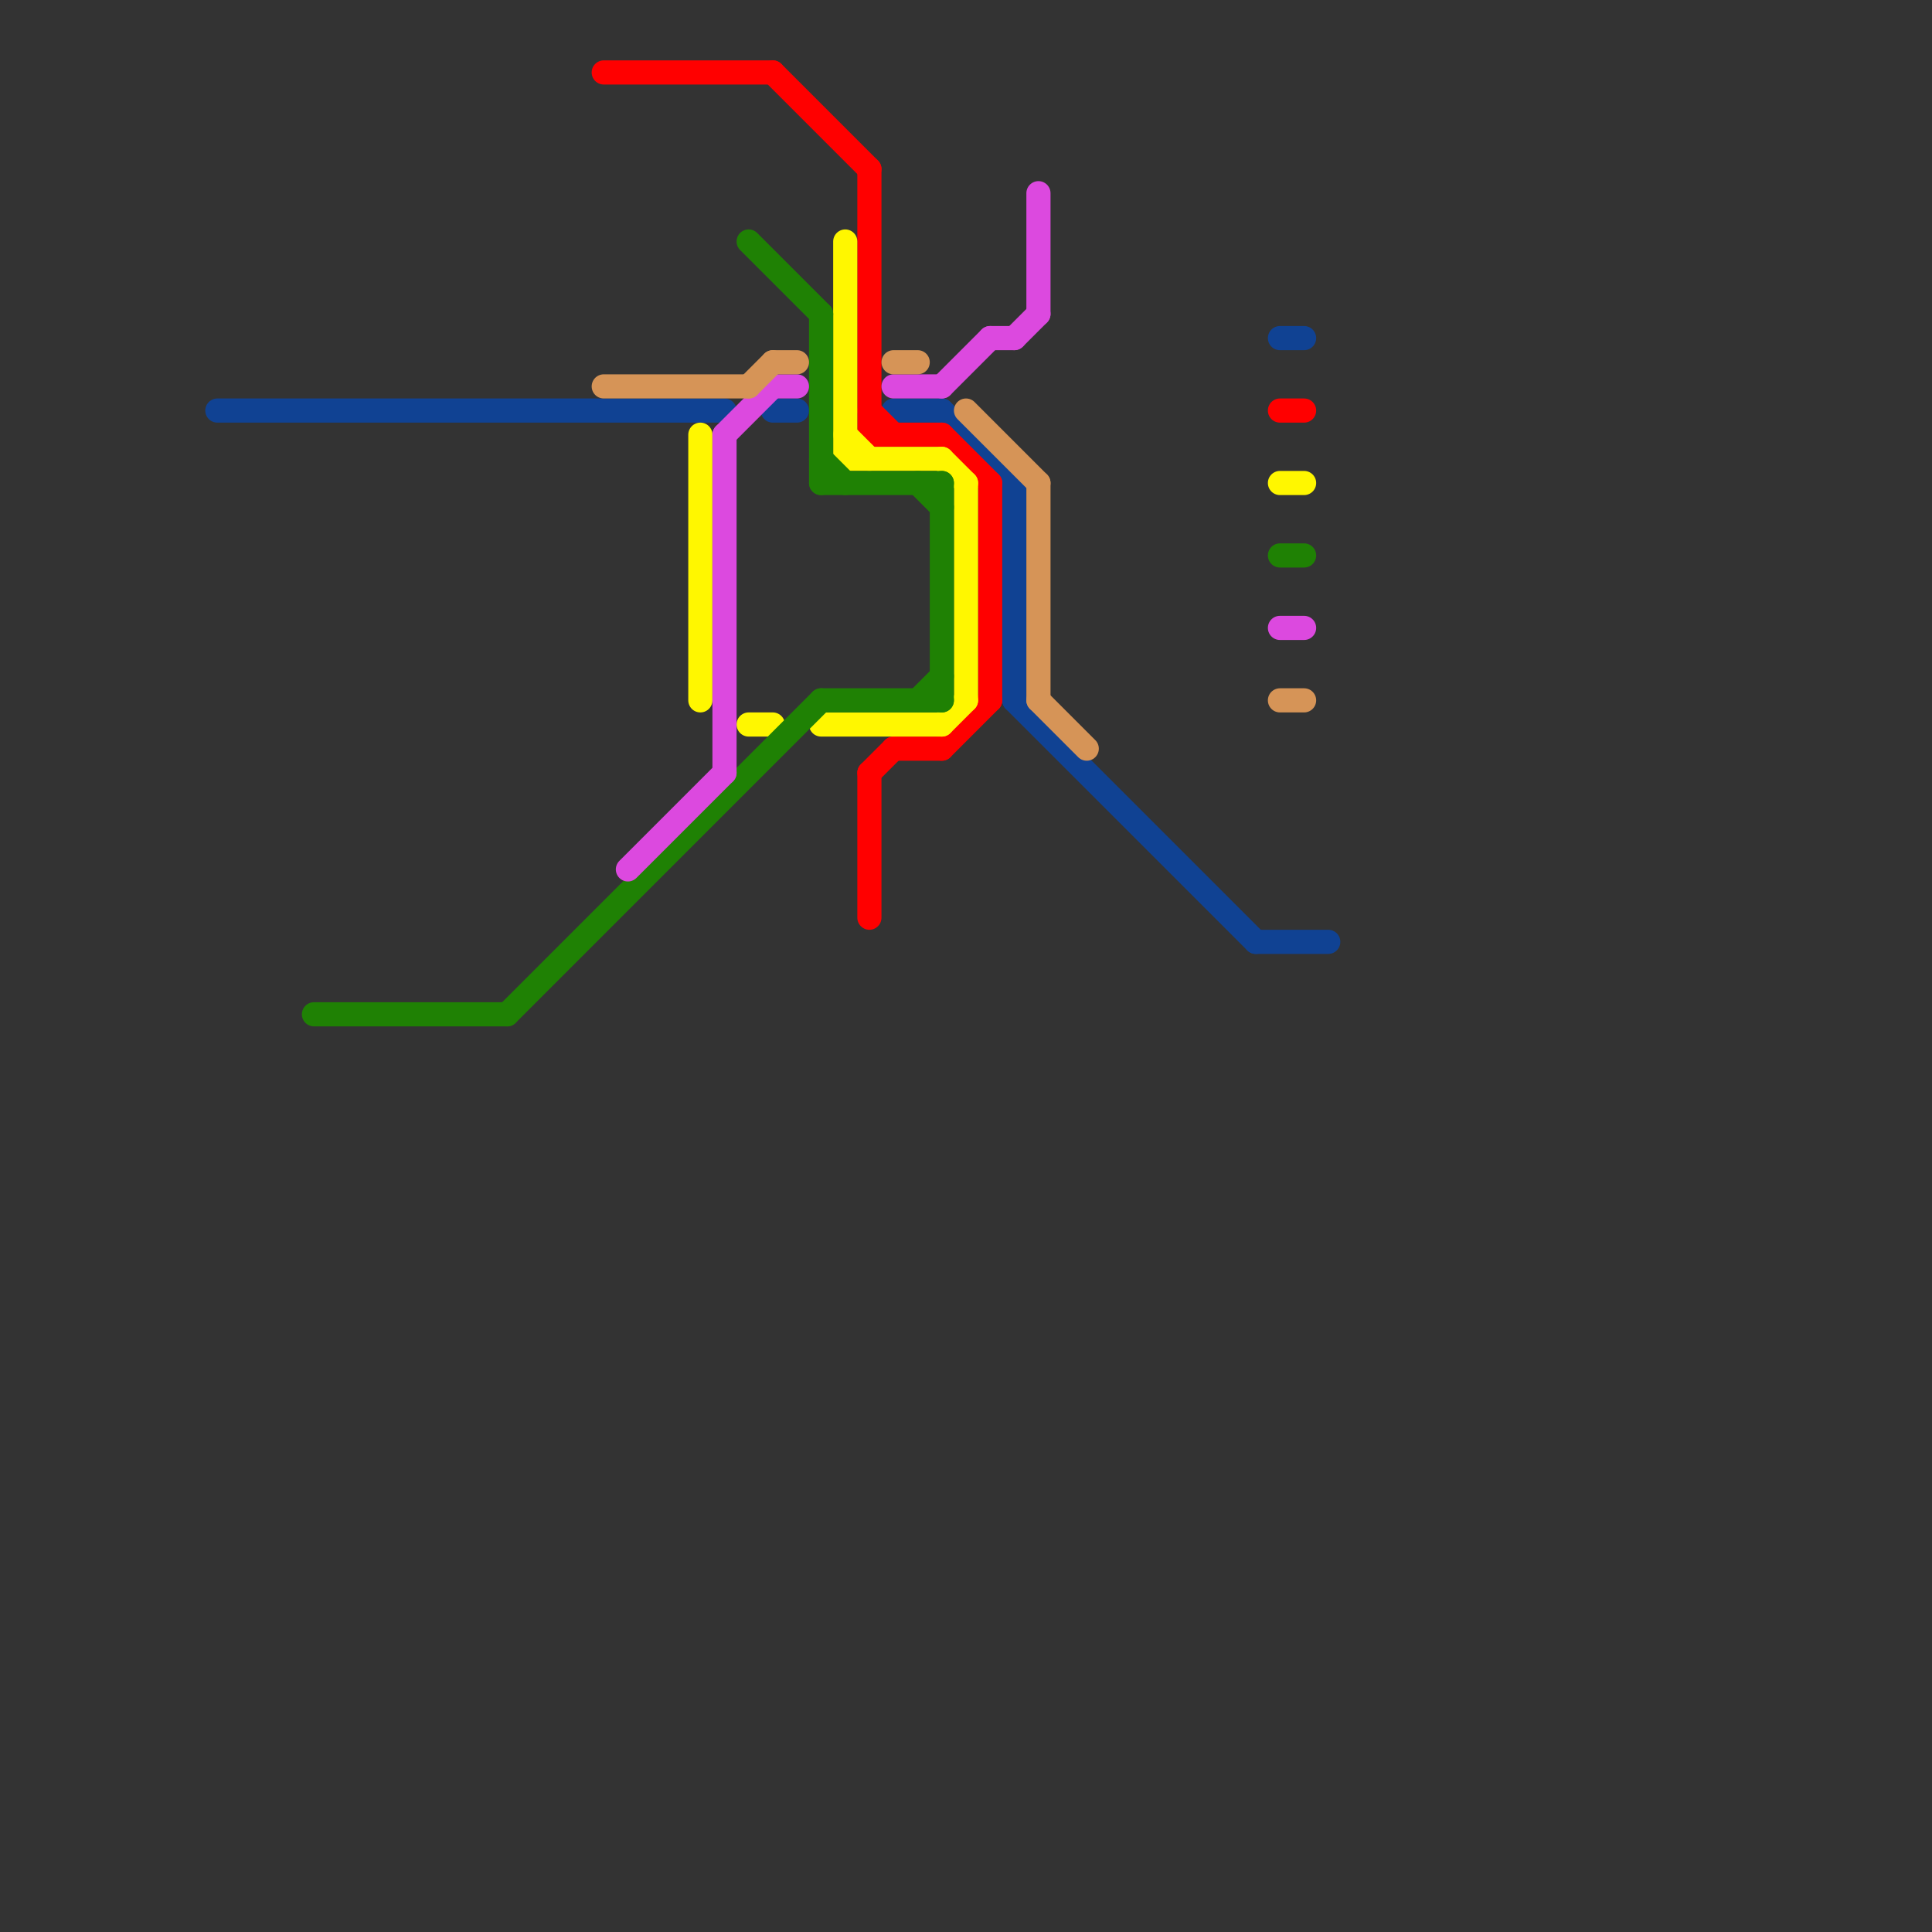 
<svg version="1.1" xmlns="http://www.w3.org/2000/svg" viewBox="0 0 80 80">
<rect x="0" y="0" width="80" height="80" fill="#333333" stroke="none"/>
<style>text { font: 1px Helvetica; font-weight: 600; white-space: pre; dominant-baseline: central; } line { stroke-width: 1; fill: none; stroke-linecap: round; stroke-linejoin: round; } .c0 { stroke: #104293 } .c1 { stroke: #ff0000 } .c2 { stroke: #fff700 } .c3 { stroke: #1f8104 } .c4 { stroke: #dc49df } .c5 { stroke: #d69457 } .w1 { stroke-width: 1; }</style><defs><g id="wm-xf"><circle r="1.2" fill="#000"/><circle r="0.9" fill="#fff"/><circle r="0.6" fill="#000"/><circle r="0.3" fill="#fff"/></g><g id="wm"><circle r="0.6" fill="#000"/><circle r="0.3" fill="#fff"/></g></defs><line class="c0 " x1="37" y1="17" x2="39" y2="17"/><line class="c0 " x1="52" y1="39" x2="55" y2="39"/><line class="c0 " x1="39" y1="17" x2="42" y2="20"/><line class="c0 " x1="42" y1="20" x2="42" y2="29"/><line class="c0 " x1="42" y1="29" x2="52" y2="39"/><line class="c0 " x1="32" y1="17" x2="33" y2="17"/><line class="c0 " x1="9" y1="17" x2="30" y2="17"/><line class="c0 " x1="53" y1="14" x2="54" y2="14"/><line class="c1 " x1="37" y1="31" x2="39" y2="31"/><line class="c1 " x1="41" y1="20" x2="41" y2="29"/><line class="c1 " x1="32" y1="3" x2="36" y2="7"/><line class="c1 " x1="36" y1="32" x2="37" y2="31"/><line class="c1 " x1="25" y1="3" x2="32" y2="3"/><line class="c1 " x1="36" y1="7" x2="36" y2="18"/><line class="c1 " x1="36" y1="18" x2="39" y2="18"/><line class="c1 " x1="36" y1="32" x2="36" y2="38"/><line class="c1 " x1="36" y1="17" x2="37" y2="18"/><line class="c1 " x1="39" y1="18" x2="41" y2="20"/><line class="c1 " x1="39" y1="31" x2="41" y2="29"/><line class="c1 " x1="53" y1="17" x2="54" y2="17"/><line class="c2 " x1="53" y1="20" x2="54" y2="20"/><line class="c2 " x1="35" y1="18" x2="36" y2="19"/><line class="c2 " x1="29" y1="18" x2="29" y2="29"/><line class="c2 " x1="35" y1="10" x2="35" y2="19"/><line class="c2 " x1="39" y1="30" x2="40" y2="29"/><line class="c2 " x1="31" y1="30" x2="32" y2="30"/><line class="c2 " x1="39" y1="19" x2="40" y2="20"/><line class="c2 " x1="34" y1="30" x2="39" y2="30"/><line class="c2 " x1="40" y1="20" x2="40" y2="29"/><line class="c2 " x1="35" y1="19" x2="39" y2="19"/><line class="c3 " x1="53" y1="23" x2="54" y2="23"/><line class="c3 " x1="38" y1="29" x2="39" y2="28"/><line class="c3 " x1="31" y1="10" x2="34" y2="13"/><line class="c3 " x1="38" y1="20" x2="39" y2="21"/><line class="c3 " x1="34" y1="13" x2="34" y2="20"/><line class="c3 " x1="34" y1="19" x2="35" y2="20"/><line class="c3 " x1="13" y1="42" x2="21" y2="42"/><line class="c3 " x1="21" y1="42" x2="34" y2="29"/><line class="c3 " x1="39" y1="20" x2="39" y2="29"/><line class="c3 " x1="34" y1="20" x2="39" y2="20"/><line class="c3 " x1="34" y1="29" x2="39" y2="29"/><line class="c4 " x1="30" y1="18" x2="32" y2="16"/><line class="c4 " x1="43" y1="8" x2="43" y2="13"/><line class="c4 " x1="53" y1="26" x2="54" y2="26"/><line class="c4 " x1="30" y1="18" x2="30" y2="32"/><line class="c4 " x1="41" y1="14" x2="42" y2="14"/><line class="c4 " x1="32" y1="16" x2="33" y2="16"/><line class="c4 " x1="26" y1="36" x2="30" y2="32"/><line class="c4 " x1="39" y1="16" x2="41" y2="14"/><line class="c4 " x1="42" y1="14" x2="43" y2="13"/><line class="c4 " x1="37" y1="16" x2="39" y2="16"/><line class="c5 " x1="53" y1="29" x2="54" y2="29"/><line class="c5 " x1="32" y1="15" x2="33" y2="15"/><line class="c5 " x1="31" y1="16" x2="32" y2="15"/><line class="c5 " x1="40" y1="17" x2="43" y2="20"/><line class="c5 " x1="25" y1="16" x2="31" y2="16"/><line class="c5 " x1="43" y1="20" x2="43" y2="29"/><line class="c5 " x1="37" y1="15" x2="38" y2="15"/><line class="c5 " x1="43" y1="29" x2="45" y2="31"/>
</svg>

